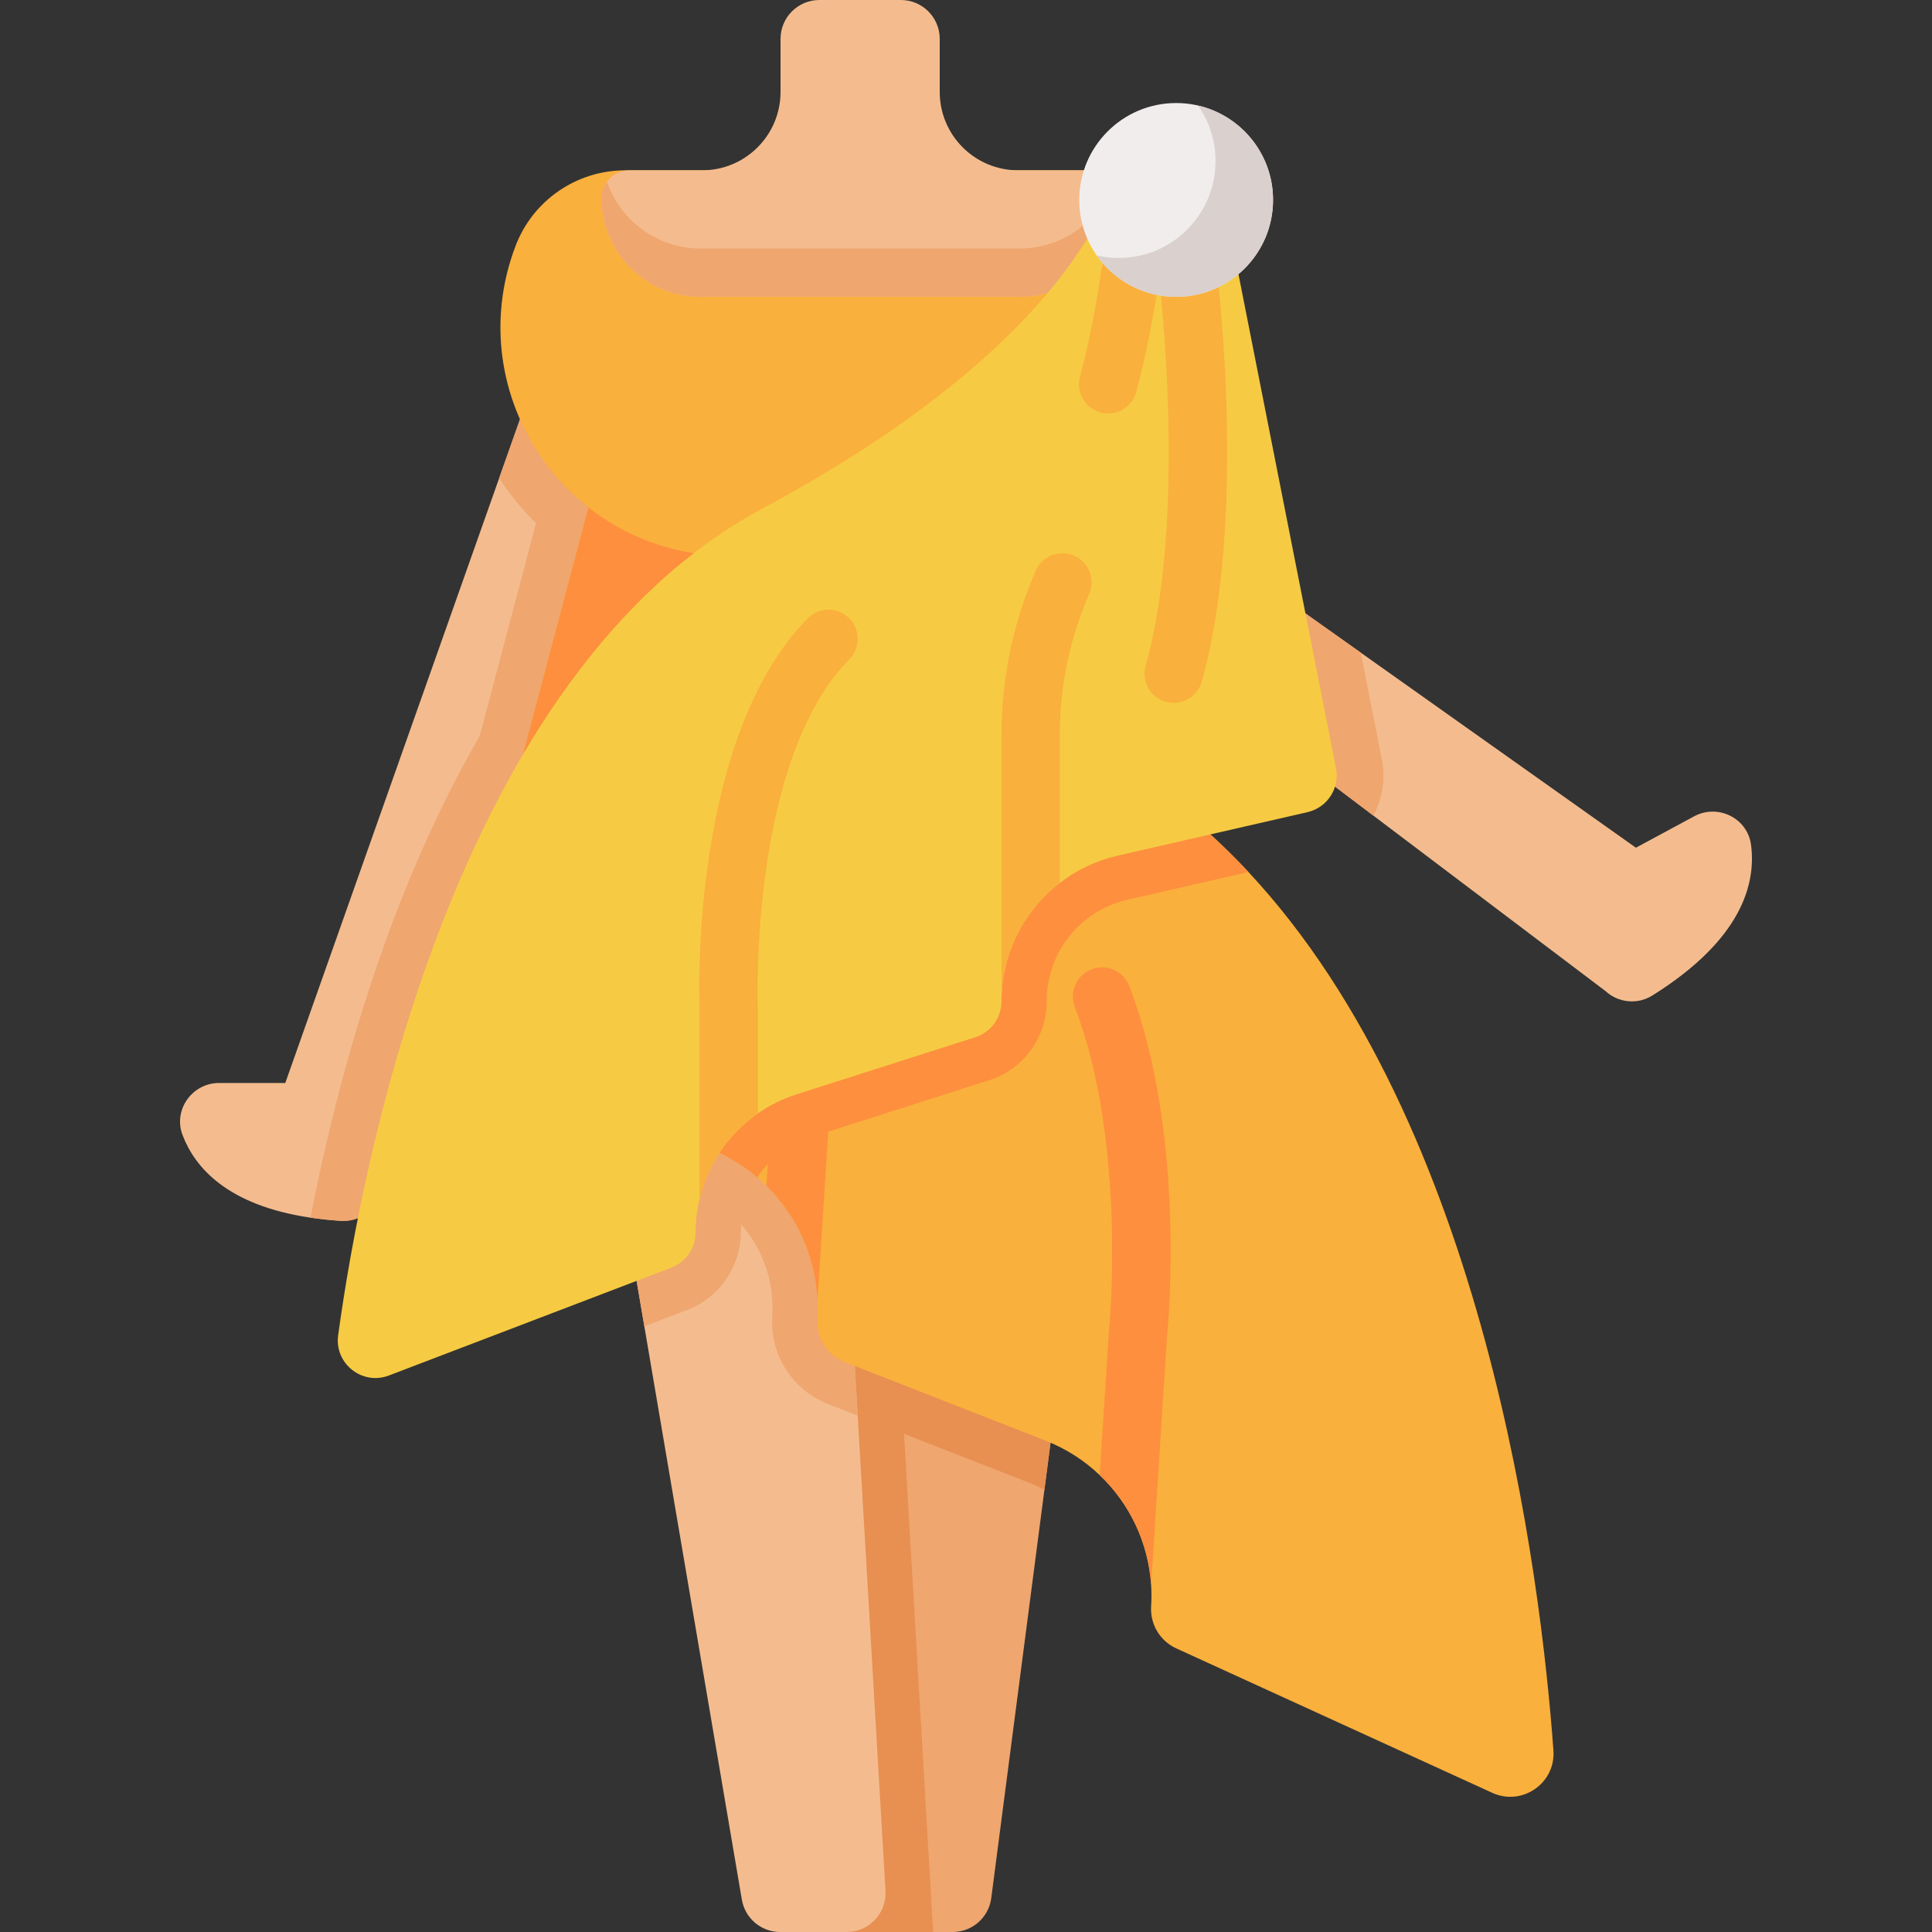 <?xml version="1.0" encoding="iso-8859-1"?>
<!-- Generator: Adobe Illustrator 19.0.0, SVG Export Plug-In . SVG Version: 6.00 Build 0)  -->
<svg xmlns="http://www.w3.org/2000/svg" xmlns:xlink="http://www.w3.org/1999/xlink" version="1.1" id="Layer_1" x="0px" y="0px" viewBox="0 0 512 512" style="enable-background:new 0 0 512 512;" xml:space="preserve" width="512" height="512">
<rect x="0" y="0" width="512" height="512" fill="#333333" stroke="none"/>
<g id="XMLID_308_">
	<g id="XMLID_309_">
		<path id="XMLID_310_" style="fill:#F4BC8E;" d="M437.868,263.831c-3.925,2.452-9.004,1.937-12.404-1.195l-61.513-46.492    l-25.085-18.966v-39.642l21.747,15.422l72.917,51.695l15.422-8.314c6.274-3.389,14.124,0.433,15.082,7.5    C465.405,234.007,461.769,248.904,437.868,263.831z"/>
	</g>
	<path id="XMLID_311_" style="fill:#EFA66F;" d="M363.952,216.144l-25.085-18.966v-39.642l21.747,15.422l5.573,28.217   C367.239,206.501,366.332,211.745,363.952,216.144z"/>
	<g id="XMLID_312_">
		<g id="XMLID_313_">
			<path id="XMLID_314_" style="fill:#F4BC8E;" d="M160.078,48.13v95.849l-59.349,172.618c-1.504,4.368-5.738,7.232-10.343,6.943     c-2.885-0.186-5.584-0.474-8.108-0.845c-22.056-3.266-30.669-13.331-33.914-21.933C45.851,294.098,50.95,287,58.069,287h17.534     l56.671-160.256L160.078,48.13z"/>
			<path id="XMLID_315_" style="fill:#EFA66F;" d="M160.078,48.13v95.849l-59.349,172.618c-1.504,4.368-5.738,7.232-10.343,6.943     c-2.885-0.186-5.584-0.474-8.108-0.845c4.584-23.581,12.043-53.755,23.87-83.785c6.325-16.06,13.331-30.689,20.985-43.876     l14.917-56.382c-3.224-3.183-6.181-6.686-8.808-10.487c-0.33-0.474-0.649-0.948-0.968-1.422L160.078,48.13z"/>
		</g>
	</g>
	<g id="XMLID_316_">
		<path id="XMLID_317_" style="fill:#EFA66F;" d="M290.803,287.126l-14.026,107.728l-14.085,108.174    c-0.668,5.132-5.04,8.972-10.216,8.972h-37.16l8.08-138.364l5.058-86.51H290.803z"/>
		<path id="XMLID_318_" style="fill:#E88F52;" d="M290.803,287.126l-14.026,107.728c-1.287-0.728-2.633-1.367-4.04-1.915    l-49.34-19.303l5.058-86.51H290.803z"/>
		<polygon id="XMLID_319_" style="fill:#E88F52;" points="247.289,512 215.317,512 228.455,287.126 234.141,287.126   "/>
		<path id="XMLID_320_" style="fill:#F4BC8E;" d="M224.376,512h-17.62c-5.023,0-9.314-3.623-10.156-8.574L170.755,351.48    l-10.943-64.354h62.339l5.148,88.036l7.363,125.935C235.007,507.013,230.302,512,224.376,512z"/>
		<path id="XMLID_321_" style="fill:#EFA66F;" d="M227.298,375.162l-7.791-3.052c-9.537-3.731-15.502-13.108-14.844-23.314    c0.589-9.198-2.544-17.827-8.26-24.321c-0.05,0.708-0.08,1.416-0.08,2.125c0,9.038-5.676,17.278-14.126,20.51l-11.442,4.369    l-10.943-64.354h62.339L227.298,375.162z"/>
		<g id="XMLID_322_">
			<g id="XMLID_323_">
				<path id="XMLID_324_" style="fill:#FAB03C;" d="M395.478,475.123l-83.744-38.282c-4.1-1.875-6.696-5.944-6.696-10.405      c0-0.247,0-0.494,0.021-0.742c0.124-1.896,0.113-3.781,0-5.645c-0.721-11.198-5.676-21.572-13.619-29.123      c-4.049-3.863-8.891-6.995-14.33-9.128l-53.24-20.841c-4.409-1.731-7.283-5.975-7.283-10.662c0-0.247,0-0.494,0.021-0.742      c0.103-1.669,0.124-3.317,0.041-4.955c-0.515-11.672-5.501-22.479-13.547-30.38c-0.773-0.762-1.576-1.494-2.411-2.204      c-4.718-4.039-10.302-7.129-16.535-8.983l-56.846-16.916c-5.944-1.762-9.395-7.922-7.819-13.908l51.355-194.005l24.251,1.545      c0,0-7.016,55.826,103.627,124.663c11.909,7.407,22.571,16.442,32.132,26.682c62.872,67.374,77.46,186.536,80.818,232.781      C412.301,472.558,403.39,478.728,395.478,475.123z"/>
				<path id="XMLID_325_" style="fill:#FD8F3E;" d="M330.856,231.092l-32.002,7.332c-12.649,2.903-21.478,13.976-21.478,26.955      c0,9.587-6.135,17.987-15.263,20.899l-47.405,15.143c-5.916,1.896-10.784,5.686-14.016,10.594      c-4.719-4.04-10.305-7.133-16.54-8.988l-56.842-16.909c-5.946-1.766-9.397-7.931-7.821-13.916l51.355-193.999l24.251,1.546      c0,0-7.013,55.824,103.628,124.657C310.635,211.819,321.299,220.857,330.856,231.092z"/>
				<path id="XMLID_326_" style="fill:#FD8F3E;" d="M221.624,266.716l-4.976,77.882c-0.515-11.672-5.501-22.479-13.547-30.38      l3.101-48.491c0.958-14.989-1.143-29.752-6.253-43.886c-1.442-4.007,0.628-8.437,4.646-9.89c4.007-1.452,8.437,0.629,9.89,4.636      C220.315,232.73,222.716,249.594,221.624,266.716z"/>
				<path id="XMLID_327_" style="fill:#FD8F3E;" d="M309.262,354.292l-4.203,65.757c-0.721-11.198-5.676-21.572-13.619-29.123      l2.411-37.756c0.01-0.103,0.021-0.206,0.031-0.299c0.041-0.494,4.883-49.779-9.045-86.01c-1.525-3.987,0.464-8.458,4.44-9.982      c3.987-1.535,8.458,0.453,9.983,4.44C314.268,300.351,309.643,350.501,309.262,354.292z"/>
			</g>
			<path id="XMLID_328_" style="fill:#FAB03C;" d="M262.593,147.312h-69.298c-42.405,0-71.707-42.423-56.693-82.082l0,0     c4.578-12.094,16.162-20.095,29.093-20.095h124.498c12.932,0,24.515,8,29.093,20.095l0,0     C334.3,104.889,304.998,147.312,262.593,147.312z"/>
			<path id="XMLID_329_" style="fill:#F4BC8E;" d="M289.159,45.13h-19.349c-11.473,0-20.773-9.3-20.773-20.773V10.302     c0-5.69-4.612-10.302-10.302-10.302h-21.581c-5.69,0-10.302,4.612-10.302,10.302v14.055c0,11.473-9.3,20.773-20.773,20.773     h-19.349c-4.03,0-7.298,3.267-7.298,7.298l0,0c0,14.49,11.747,26.237,26.237,26.237h84.551c14.49,0,26.237-11.747,26.237-26.237     l0,0C296.456,48.398,293.189,45.13,289.159,45.13z"/>
			<path id="XMLID_330_" style="fill:#EFA66F;" d="M296.46,52.426c0,14.495-11.751,26.236-26.236,26.236h-84.555     c-7.242,0-13.806-2.933-18.555-7.681c-4.748-4.748-7.681-11.303-7.681-18.555c0-1.606,0.519-3.093,1.417-4.3     c1.297,3.831,3.462,7.252,6.265,10.055c4.748,4.748,11.313,7.681,18.555,7.681h84.555c11.512,0,21.298-7.422,24.82-17.737     C295.941,49.333,296.46,50.82,296.46,52.426z"/>
			<path id="XMLID_331_" style="fill:#F6CB43;" d="M346.503,215.227l-50.325,11.528c-5.718,1.319-10.899,3.822-15.319,7.232     c-9.509,7.314-15.453,18.78-15.453,31.39c0,2.163-0.701,4.213-1.916,5.882c-1.226,1.669-2.957,2.957-5.027,3.616l-47.399,15.144     c-3.709,1.185-7.15,2.905-10.23,5.048c-7.747,5.388-13.279,13.475-15.453,22.716c-0.68,2.843-1.03,5.8-1.03,8.818     c0,2.071-0.639,4.028-1.762,5.666c-1.123,1.628-2.72,2.915-4.656,3.657l-74.874,28.598c-7.077,2.699-14.474-3.162-13.444-10.662     c6.305-46.06,30.957-175.348,112.517-219.131c99.928-53.642,96.941-102.524,96.941-102.524h21.15l33.831,171.372     C355.105,208.86,351.757,214.022,346.503,215.227z"/>
			<path id="XMLID_332_" style="fill:#FAB03C;" d="M311.046,186.277c-0.69,0-1.391-0.094-2.089-0.289     c-4.109-1.151-6.507-5.416-5.355-9.524c11.225-40.066,3.594-102.394,3.515-103.019c-0.531-4.233,2.47-8.097,6.704-8.628     c4.223-0.538,8.097,2.469,8.628,6.704c0.336,2.678,8.09,66.076-3.968,109.111C317.526,184.045,314.423,186.277,311.046,186.277z"/>
			<path id="XMLID_333_" style="fill:#FAB03C;" d="M293.672,109.583c-0.662,0-1.335-0.086-2.005-0.266     c-4.122-1.105-6.567-5.341-5.463-9.463c3.741-13.963,5.664-28.248,5.683-28.391c0.563-4.23,4.456-7.205,8.678-6.64     c4.23,0.563,7.202,4.449,6.64,8.678c-0.083,0.624-2.077,15.431-6.076,30.352C300.206,107.307,297.084,109.583,293.672,109.583z"/>
			<circle id="XMLID_1613_" style="fill:#F1EDED;" cx="311.692" cy="52.985" r="25.68"/>
			<path id="XMLID_334_" style="fill:#DAD0CD;" d="M337.373,52.983c0,14.186-11.497,25.683-25.683,25.683     c-8.715,0-16.411-4.337-21.047-10.971c1.865,0.443,3.812,0.67,5.81,0.67c14.186,0,25.682-11.497,25.682-25.683     c0-5.47-1.71-10.539-4.636-14.701C328.885,30.607,337.373,40.806,337.373,52.983z"/>
			<path id="XMLID_335_" style="fill:#FAB03C;" d="M288.648,157.413c-5.172,11.857-7.788,24.436-7.788,37.375v39.198     c-9.509,7.314-15.453,18.78-15.453,31.39v-70.589c0-15.072,3.049-29.721,9.066-43.546c1.71-3.904,6.264-5.697,10.168-3.997     C288.555,148.945,290.348,153.498,288.648,157.413z"/>
			<path id="XMLID_336_" style="fill:#FAB03C;" d="M225.075,174.72c-26.393,26.785-24.271,90.811-24.251,91.46     c0.01,0.093,0.01,0.196,0.01,0.288v28.598c-7.747,5.388-13.279,13.475-15.453,22.716v-51.169     c-0.165-4.626-1.978-71.619,28.68-102.741c2.998-3.039,7.891-3.08,10.93-0.082C228.031,166.787,228.073,171.671,225.075,174.72z"/>
		</g>
	</g>
</g>















</svg>
